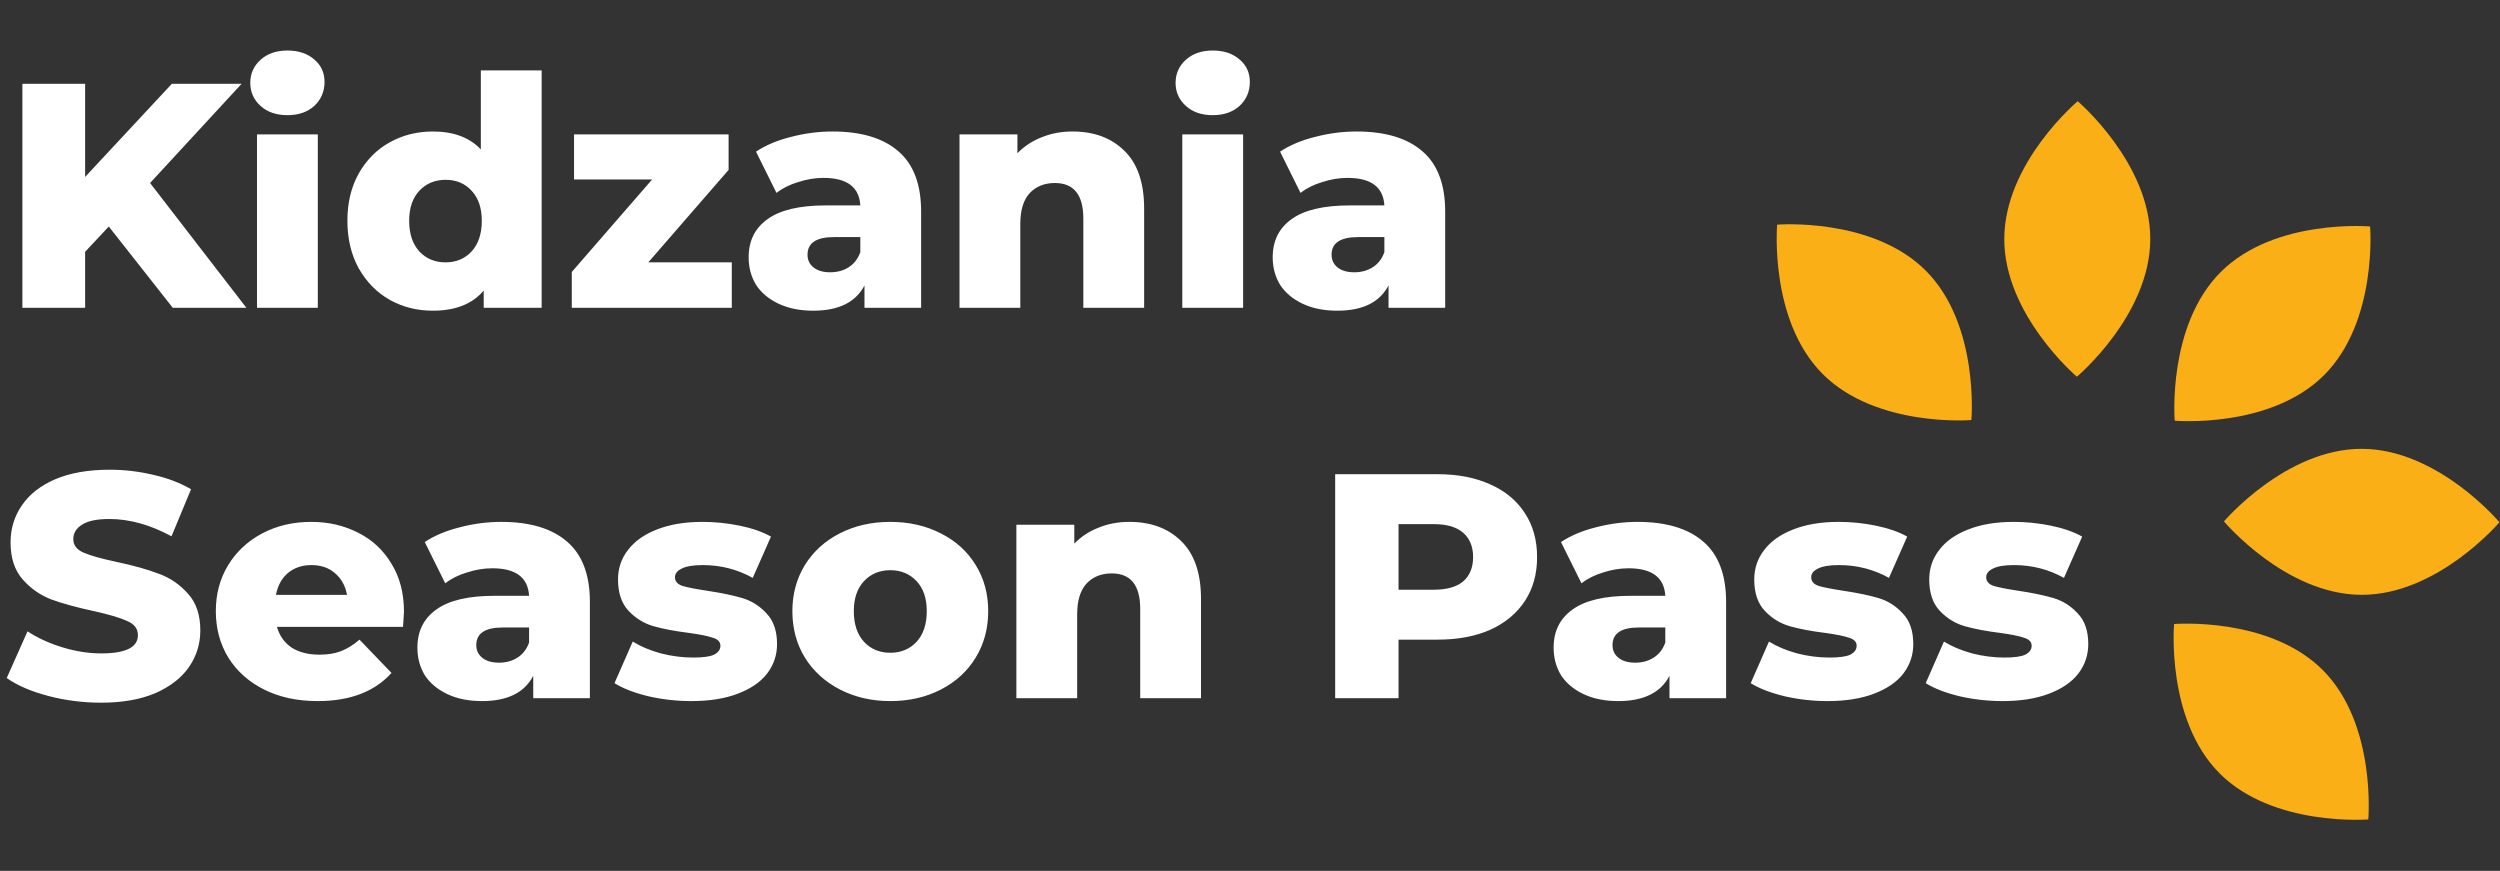 <?xml version="1.0" encoding="UTF-8"?> <svg xmlns="http://www.w3.org/2000/svg" width="333" height="116" viewBox="0 0 333 116" fill="none"><rect x="0" y="0" width="333" height="116" fill="#333333" stroke="none"/> <path d="M14.492 30.174L11.338 33.541V41H2.984V11.164H11.338V23.567L22.889 11.164H32.18L19.99 24.377L32.82 41H23.016L14.492 30.174ZM34.234 17.898H42.333V41H34.234V17.898ZM38.283 15.341C36.806 15.341 35.612 14.929 34.703 14.105C33.794 13.281 33.339 12.258 33.339 11.036C33.339 9.814 33.794 8.791 34.703 7.967C35.612 7.143 36.806 6.731 38.283 6.731C39.761 6.731 40.955 7.129 41.864 7.925C42.773 8.692 43.228 9.686 43.228 10.908C43.228 12.187 42.773 13.252 41.864 14.105C40.955 14.929 39.761 15.341 38.283 15.341ZM72.147 9.374V41H64.432V38.698C62.926 40.489 60.667 41.384 57.655 41.384C55.552 41.384 53.634 40.901 51.901 39.934C50.167 38.94 48.789 37.533 47.766 35.715C46.772 33.896 46.274 31.793 46.274 29.407C46.274 27.02 46.772 24.931 47.766 23.141C48.789 21.322 50.167 19.93 51.901 18.964C53.634 17.998 55.552 17.515 57.655 17.515C60.411 17.515 62.542 18.31 64.048 19.902V9.374H72.147ZM59.36 34.947C60.752 34.947 61.903 34.465 62.812 33.498C63.721 32.504 64.176 31.14 64.176 29.407C64.176 27.702 63.721 26.366 62.812 25.4C61.931 24.434 60.78 23.951 59.36 23.951C57.939 23.951 56.774 24.434 55.864 25.4C54.955 26.366 54.501 27.702 54.501 29.407C54.501 31.14 54.955 32.504 55.864 33.498C56.774 34.465 57.939 34.947 59.36 34.947ZM97.475 34.947V41H76.163V36.226L86.862 23.908H76.462V17.898H97.049V22.63L86.35 34.947H97.475ZM110.887 17.515C114.723 17.515 117.65 18.396 119.667 20.157C121.685 21.891 122.693 24.562 122.693 28.171V41H115.149V38.016C113.984 40.261 111.711 41.384 108.329 41.384C106.539 41.384 104.991 41.071 103.684 40.446C102.376 39.821 101.382 38.983 100.7 37.931C100.046 36.851 99.72 35.63 99.72 34.266C99.72 32.078 100.558 30.387 102.234 29.193C103.911 27.972 106.497 27.361 109.992 27.361H114.595C114.453 24.917 112.819 23.695 109.693 23.695C108.585 23.695 107.463 23.88 106.326 24.249C105.19 24.59 104.223 25.073 103.428 25.698L100.7 20.2C101.979 19.348 103.527 18.694 105.346 18.239C107.193 17.756 109.04 17.515 110.887 17.515ZM110.588 36.269C111.526 36.269 112.35 36.041 113.061 35.587C113.771 35.132 114.282 34.465 114.595 33.584V31.58H111.1C108.741 31.58 107.562 32.362 107.562 33.925C107.562 34.635 107.832 35.203 108.372 35.63C108.912 36.056 109.651 36.269 110.588 36.269ZM142.851 17.515C145.721 17.515 148.023 18.367 149.756 20.072C151.518 21.777 152.399 24.349 152.399 27.787V41H144.3V29.108C144.3 25.954 143.036 24.377 140.507 24.377C139.115 24.377 137.992 24.832 137.14 25.741C136.316 26.65 135.904 28.014 135.904 29.833V41H127.805V17.898H135.52V20.413C136.429 19.475 137.509 18.765 138.759 18.282C140.01 17.77 141.374 17.515 142.851 17.515ZM157.483 17.898H165.582V41H157.483V17.898ZM161.532 15.341C160.055 15.341 158.861 14.929 157.952 14.105C157.043 13.281 156.588 12.258 156.588 11.036C156.588 9.814 157.043 8.791 157.952 7.967C158.861 7.143 160.055 6.731 161.532 6.731C163.01 6.731 164.203 7.129 165.113 7.925C166.022 8.692 166.477 9.686 166.477 10.908C166.477 12.187 166.022 13.252 165.113 14.105C164.203 14.929 163.01 15.341 161.532 15.341ZM180.69 17.515C184.526 17.515 187.453 18.396 189.471 20.157C191.488 21.891 192.497 24.562 192.497 28.171V41H184.953V38.016C183.788 40.261 181.514 41.384 178.133 41.384C176.343 41.384 174.794 41.071 173.487 40.446C172.18 39.821 171.185 38.983 170.504 37.931C169.85 36.851 169.523 35.63 169.523 34.266C169.523 32.078 170.361 30.387 172.038 29.193C173.714 27.972 176.3 27.361 179.795 27.361H184.399C184.257 24.917 182.623 23.695 179.497 23.695C178.389 23.695 177.266 23.88 176.13 24.249C174.993 24.59 174.027 25.073 173.231 25.698L170.504 20.2C171.782 19.348 173.331 18.694 175.149 18.239C176.996 17.756 178.843 17.515 180.69 17.515ZM180.392 36.269C181.33 36.269 182.154 36.041 182.864 35.587C183.575 35.132 184.086 34.465 184.399 33.584V31.58H180.904C178.545 31.58 177.366 32.362 177.366 33.925C177.366 34.635 177.636 35.203 178.176 35.63C178.716 36.056 179.454 36.269 180.392 36.269ZM13.469 93.597C11.054 93.597 8.709 93.298 6.436 92.702C4.163 92.105 2.316 91.309 0.895 90.315L3.666 84.092C5.001 84.973 6.55 85.683 8.311 86.223C10.073 86.763 11.807 87.033 13.511 87.033C16.751 87.033 18.37 86.223 18.37 84.603C18.37 83.751 17.902 83.126 16.964 82.728C16.055 82.302 14.577 81.861 12.531 81.406C10.286 80.924 8.411 80.412 6.905 79.872C5.399 79.304 4.106 78.409 3.026 77.187C1.946 75.965 1.407 74.317 1.407 72.243C1.407 70.424 1.904 68.79 2.898 67.341C3.893 65.863 5.37 64.698 7.331 63.846C9.32 62.993 11.75 62.567 14.62 62.567C16.58 62.567 18.513 62.794 20.416 63.249C22.32 63.675 23.997 64.315 25.446 65.167L22.846 71.433C20.004 69.898 17.248 69.131 14.577 69.131C12.901 69.131 11.679 69.387 10.912 69.898C10.144 70.381 9.761 71.021 9.761 71.816C9.761 72.612 10.215 73.209 11.125 73.606C12.034 74.004 13.497 74.416 15.515 74.843C17.788 75.326 19.663 75.851 21.141 76.42C22.647 76.96 23.94 77.84 25.02 79.062C26.128 80.256 26.682 81.89 26.682 83.964C26.682 85.754 26.185 87.374 25.19 88.823C24.196 90.272 22.704 91.437 20.715 92.318C18.726 93.171 16.31 93.597 13.469 93.597ZM53.81 81.492C53.81 81.549 53.767 82.216 53.682 83.495H36.889C37.23 84.689 37.883 85.612 38.849 86.266C39.844 86.891 41.08 87.203 42.557 87.203C43.666 87.203 44.618 87.047 45.413 86.734C46.237 86.422 47.061 85.91 47.885 85.2L52.148 89.633C49.903 92.133 46.621 93.384 42.302 93.384C39.602 93.384 37.23 92.872 35.184 91.849C33.138 90.826 31.547 89.406 30.41 87.587C29.302 85.768 28.748 83.708 28.748 81.406C28.748 79.133 29.288 77.102 30.367 75.311C31.476 73.493 32.996 72.072 34.928 71.049C36.86 70.026 39.034 69.515 41.449 69.515C43.751 69.515 45.839 69.998 47.715 70.964C49.59 71.902 51.068 73.28 52.148 75.098C53.256 76.888 53.81 79.02 53.81 81.492ZM41.492 75.269C40.242 75.269 39.19 75.624 38.338 76.334C37.514 77.045 36.988 78.011 36.761 79.233H46.223C45.996 78.011 45.456 77.045 44.603 76.334C43.779 75.624 42.742 75.269 41.492 75.269ZM66.765 69.515C70.601 69.515 73.528 70.396 75.546 72.157C77.563 73.891 78.572 76.562 78.572 80.171V93H71.028V90.016C69.863 92.261 67.589 93.384 64.208 93.384C62.418 93.384 60.869 93.071 59.562 92.446C58.255 91.821 57.26 90.983 56.578 89.931C55.925 88.851 55.598 87.629 55.598 86.266C55.598 84.078 56.436 82.387 58.113 81.193C59.789 79.972 62.375 79.361 65.87 79.361H70.474C70.332 76.917 68.698 75.695 65.572 75.695C64.464 75.695 63.341 75.88 62.205 76.249C61.068 76.59 60.102 77.073 59.306 77.698L56.578 72.2C57.857 71.347 59.406 70.694 61.224 70.239C63.071 69.756 64.918 69.515 66.765 69.515ZM66.467 88.269C67.405 88.269 68.229 88.041 68.939 87.587C69.65 87.132 70.161 86.465 70.474 85.584V83.58H66.978C64.62 83.58 63.441 84.362 63.441 85.925C63.441 86.635 63.711 87.203 64.251 87.629C64.79 88.056 65.529 88.269 66.467 88.269ZM92.08 93.384C90.148 93.384 88.244 93.171 86.369 92.744C84.493 92.29 82.987 91.707 81.851 90.997L84.28 85.456C85.332 86.109 86.582 86.635 88.031 87.033C89.48 87.402 90.915 87.587 92.336 87.587C93.643 87.587 94.567 87.459 95.107 87.203C95.675 86.919 95.959 86.521 95.959 86.01C95.959 85.498 95.618 85.143 94.936 84.944C94.283 84.717 93.231 84.504 91.782 84.305C89.935 84.078 88.358 83.779 87.051 83.41C85.772 83.04 84.664 82.358 83.726 81.364C82.789 80.369 82.32 78.977 82.32 77.187C82.32 75.709 82.76 74.402 83.641 73.266C84.522 72.1 85.801 71.191 87.477 70.538C89.182 69.856 91.214 69.515 93.572 69.515C95.249 69.515 96.911 69.685 98.559 70.026C100.207 70.367 101.585 70.85 102.694 71.475L100.264 76.974C98.218 75.837 96.002 75.269 93.615 75.269C92.336 75.269 91.398 75.425 90.802 75.738C90.205 76.022 89.907 76.405 89.907 76.888C89.907 77.428 90.233 77.812 90.887 78.039C91.54 78.238 92.62 78.451 94.126 78.679C96.03 78.963 97.607 79.29 98.858 79.659C100.108 80.028 101.188 80.71 102.097 81.705C103.035 82.671 103.503 84.035 103.503 85.797C103.503 87.246 103.063 88.553 102.182 89.718C101.301 90.855 99.994 91.75 98.261 92.403C96.556 93.057 94.496 93.384 92.08 93.384ZM118.587 93.384C116.115 93.384 113.884 92.872 111.895 91.849C109.906 90.826 108.343 89.406 107.206 87.587C106.098 85.768 105.544 83.708 105.544 81.406C105.544 79.133 106.098 77.087 107.206 75.269C108.343 73.45 109.892 72.044 111.852 71.049C113.841 70.026 116.086 69.515 118.587 69.515C121.087 69.515 123.332 70.026 125.321 71.049C127.31 72.044 128.859 73.45 129.967 75.269C131.075 77.059 131.629 79.105 131.629 81.406C131.629 83.708 131.075 85.768 129.967 87.587C128.859 89.406 127.31 90.826 125.321 91.849C123.332 92.872 121.087 93.384 118.587 93.384ZM118.587 86.948C120.007 86.948 121.172 86.465 122.082 85.498C122.991 84.504 123.446 83.14 123.446 81.406C123.446 79.702 122.991 78.366 122.082 77.4C121.172 76.434 120.007 75.951 118.587 75.951C117.166 75.951 116.001 76.434 115.092 77.4C114.182 78.366 113.728 79.702 113.728 81.406C113.728 83.14 114.182 84.504 115.092 85.498C116.001 86.465 117.166 86.948 118.587 86.948ZM150.427 69.515C153.297 69.515 155.598 70.367 157.332 72.072C159.093 73.777 159.974 76.349 159.974 79.787V93H151.876V81.108C151.876 77.954 150.611 76.377 148.082 76.377C146.69 76.377 145.568 76.832 144.715 77.741C143.891 78.65 143.479 80.014 143.479 81.833V93H135.381V69.898H143.096V72.413C144.005 71.475 145.085 70.765 146.335 70.282C147.585 69.77 148.949 69.515 150.427 69.515ZM191.486 63.164C194.185 63.164 196.529 63.618 198.519 64.528C200.508 65.409 202.042 66.687 203.122 68.364C204.202 70.012 204.741 71.958 204.741 74.203C204.741 76.448 204.202 78.394 203.122 80.043C202.042 81.691 200.508 82.969 198.519 83.879C196.529 84.76 194.185 85.2 191.486 85.2H186.286V93H177.846V63.164H191.486ZM190.974 78.551C192.708 78.551 194.015 78.181 194.896 77.443C195.776 76.675 196.217 75.596 196.217 74.203C196.217 72.811 195.776 71.731 194.896 70.964C194.015 70.197 192.708 69.813 190.974 69.813H186.286V78.551H190.974ZM218.11 69.515C221.947 69.515 224.873 70.396 226.891 72.157C228.908 73.891 229.917 76.562 229.917 80.171V93H222.373V90.016C221.208 92.261 218.934 93.384 215.553 93.384C213.763 93.384 212.214 93.071 210.907 92.446C209.6 91.821 208.606 90.983 207.924 89.931C207.27 88.851 206.943 87.629 206.943 86.266C206.943 84.078 207.781 82.387 209.458 81.193C211.134 79.972 213.72 79.361 217.215 79.361H221.819C221.677 76.917 220.043 75.695 216.917 75.695C215.809 75.695 214.686 75.88 213.55 76.249C212.413 76.59 211.447 77.073 210.651 77.698L207.924 72.2C209.202 71.347 210.751 70.694 212.569 70.239C214.416 69.756 216.263 69.515 218.11 69.515ZM217.812 88.269C218.75 88.269 219.574 88.041 220.284 87.587C220.995 87.132 221.506 86.465 221.819 85.584V83.58H218.324C215.965 83.58 214.786 84.362 214.786 85.925C214.786 86.635 215.056 87.203 215.596 87.629C216.136 88.056 216.874 88.269 217.812 88.269ZM243.426 93.384C241.493 93.384 239.589 93.171 237.714 92.744C235.839 92.29 234.333 91.707 233.196 90.997L235.626 85.456C236.677 86.109 237.927 86.635 239.376 87.033C240.826 87.402 242.261 87.587 243.681 87.587C244.988 87.587 245.912 87.459 246.452 87.203C247.02 86.919 247.304 86.521 247.304 86.01C247.304 85.498 246.963 85.143 246.281 84.944C245.628 84.717 244.576 84.504 243.127 84.305C241.28 84.078 239.703 83.779 238.396 83.41C237.117 83.04 236.009 82.358 235.071 81.364C234.134 80.369 233.665 78.977 233.665 77.187C233.665 75.709 234.105 74.402 234.986 73.266C235.867 72.1 237.146 71.191 238.822 70.538C240.527 69.856 242.559 69.515 244.917 69.515C246.594 69.515 248.256 69.685 249.904 70.026C251.552 70.367 252.93 70.85 254.039 71.475L251.609 76.974C249.563 75.837 247.347 75.269 244.96 75.269C243.681 75.269 242.744 75.425 242.147 75.738C241.55 76.022 241.252 76.405 241.252 76.888C241.252 77.428 241.579 77.812 242.232 78.039C242.886 78.238 243.965 78.451 245.471 78.679C247.375 78.963 248.952 79.29 250.203 79.659C251.453 80.028 252.533 80.71 253.442 81.705C254.38 82.671 254.849 84.035 254.849 85.797C254.849 87.246 254.408 88.553 253.527 89.718C252.646 90.855 251.339 91.75 249.606 92.403C247.901 93.057 245.841 93.384 243.426 93.384ZM266.735 93.384C264.803 93.384 262.899 93.171 261.024 92.744C259.148 92.29 257.642 91.707 256.505 90.997L258.935 85.456C259.986 86.109 261.237 86.635 262.686 87.033C264.135 87.402 265.57 87.587 266.991 87.587C268.298 87.587 269.221 87.459 269.761 87.203C270.33 86.919 270.614 86.521 270.614 86.01C270.614 85.498 270.273 85.143 269.591 84.944C268.937 84.717 267.886 84.504 266.437 84.305C264.59 84.078 263.013 83.779 261.706 83.41C260.427 83.04 259.319 82.358 258.381 81.364C257.443 80.369 256.974 78.977 256.974 77.187C256.974 75.709 257.415 74.402 258.296 73.266C259.177 72.1 260.455 71.191 262.132 70.538C263.837 69.856 265.868 69.515 268.227 69.515C269.903 69.515 271.566 69.685 273.214 70.026C274.862 70.367 276.24 70.85 277.348 71.475L274.919 76.974C272.873 75.837 270.656 75.269 268.269 75.269C266.991 75.269 266.053 75.425 265.456 75.738C264.86 76.022 264.561 76.405 264.561 76.888C264.561 77.428 264.888 77.812 265.542 78.039C266.195 78.238 267.275 78.451 268.781 78.679C270.685 78.963 272.262 79.29 273.512 79.659C274.762 80.028 275.842 80.71 276.751 81.705C277.689 82.671 278.158 84.035 278.158 85.797C278.158 87.246 277.718 88.553 276.837 89.718C275.956 90.855 274.649 91.75 272.915 92.403C271.21 93.057 269.15 93.384 266.735 93.384Z" fill="white"></path> <path d="M286.417 31.86C286.386 41.994 276.638 50.179 276.638 50.179C276.638 50.179 266.94 41.935 266.971 31.801C267.002 21.668 276.75 13.482 276.75 13.482C276.75 13.482 286.448 21.727 286.417 31.86Z" fill="#FBAF17"></path> <path d="M314.549 79.231C304.415 79.2 296.23 69.452 296.23 69.452C296.23 69.452 304.474 59.754 314.608 59.785C324.741 59.816 332.927 69.564 332.927 69.564C332.927 69.564 324.682 79.262 314.549 79.231Z" fill="#FBAF17"></path> <path d="M309.538 49.997C302.351 57.14 289.67 56.035 289.67 56.035C289.67 56.035 288.642 43.348 295.83 36.204C303.017 29.061 315.698 30.166 315.698 30.166C315.698 30.166 316.725 42.853 309.538 49.997Z" fill="#FBAF17"></path> <path d="M256.548 36.084C263.692 43.271 262.587 55.952 262.587 55.952C262.587 55.952 249.899 56.98 242.756 49.793C235.612 42.605 236.717 29.924 236.717 29.924C236.717 29.924 249.404 28.897 256.548 36.084Z" fill="#FBAF17"></path> <path d="M295.626 102.987C288.483 95.799 289.588 83.119 289.588 83.119C289.588 83.119 302.275 82.091 309.419 89.278C316.562 96.465 315.457 109.146 315.457 109.146C315.457 109.146 302.77 110.174 295.626 102.987Z" fill="#FBAF17"></path> </svg> 
